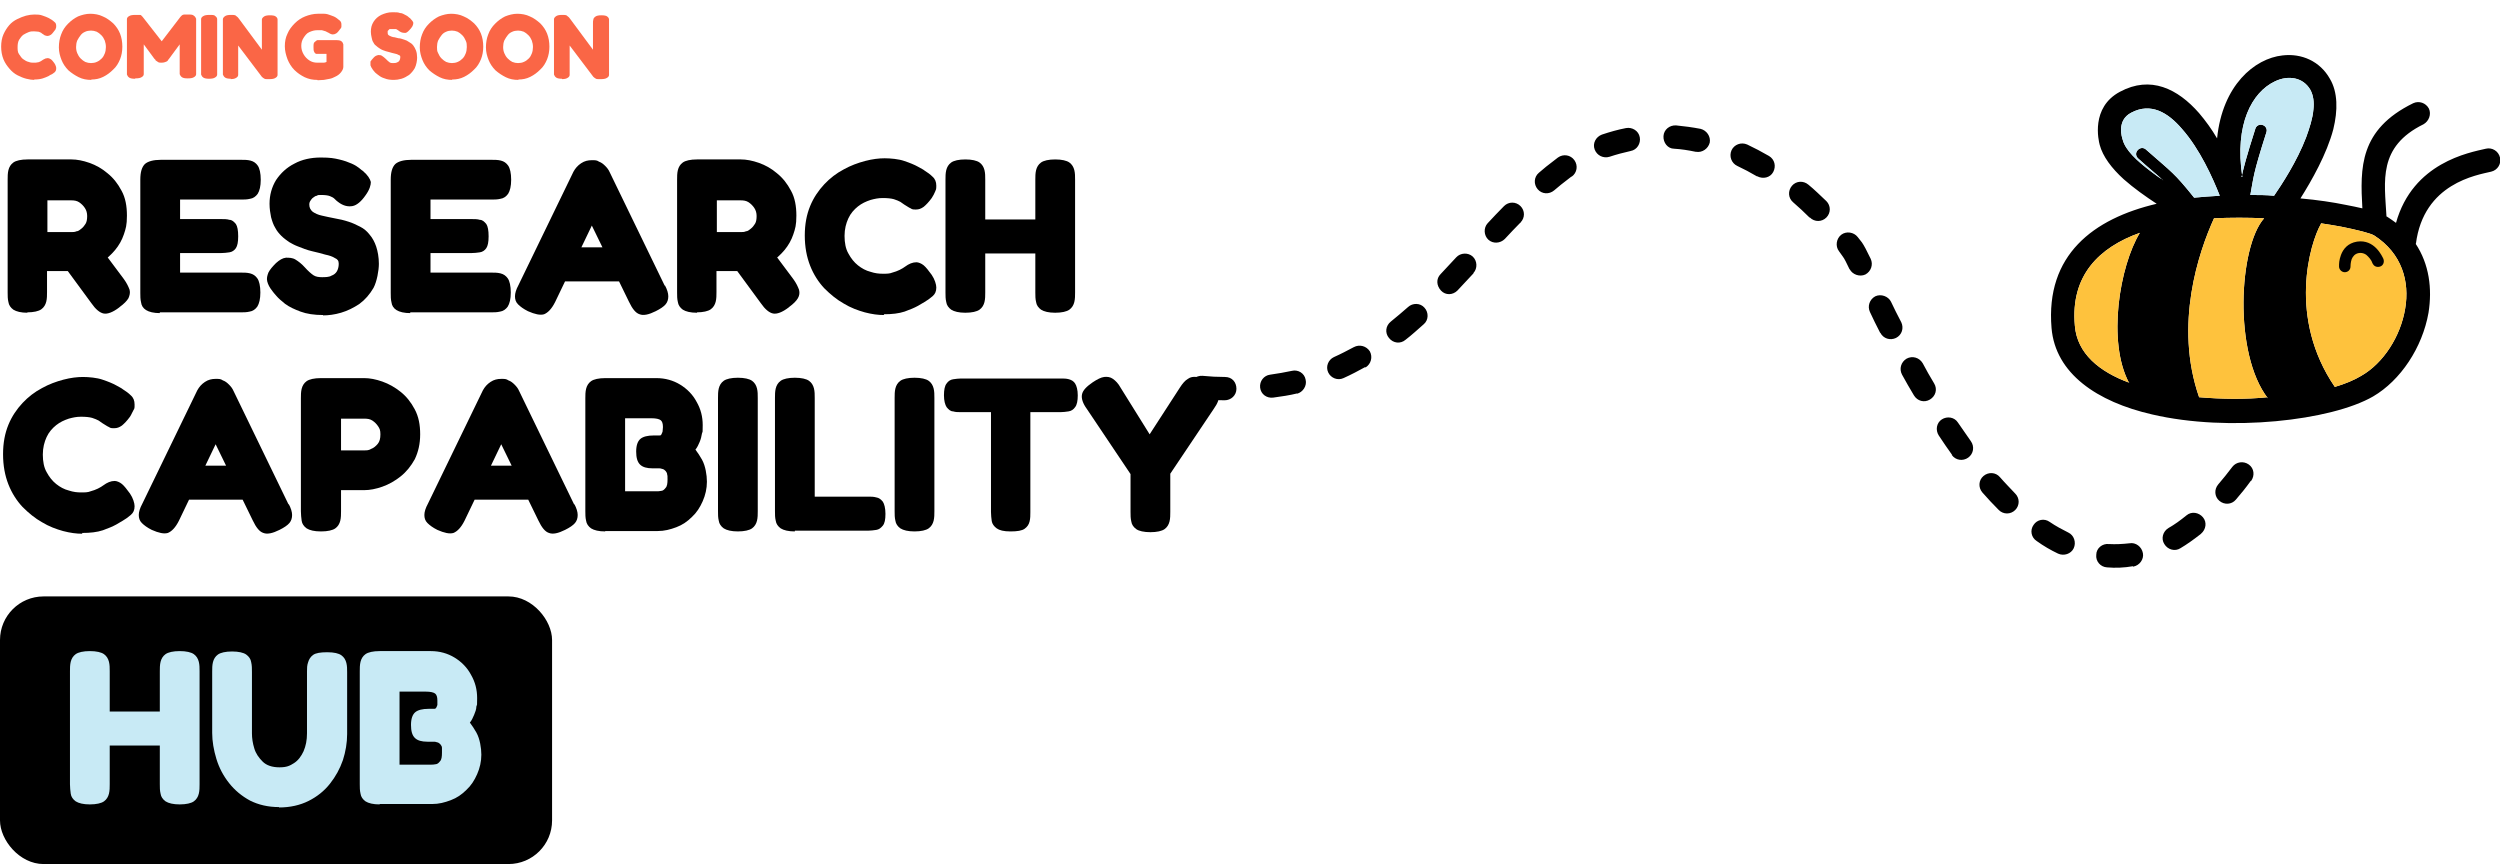 <?xml version="1.0" encoding="UTF-8"?>
<svg id="Layer_2" xmlns="http://www.w3.org/2000/svg" version="1.1" viewBox="0 0 653.9 226">
  <!-- Generator: Adobe Illustrator 30.0.0, SVG Export Plug-In . SVG Version: 2.1.1 Build 123)  -->
  <defs>
    <style>
      .st0 {
        fill: #fec23d;
      }

      .st0, .st1, .st2 {
        fill-rule: evenodd;
      }

      .st3, .st2 {
        fill: #c8eaf5;
      }

      .st4 {
        fill: #fa6646;
      }
    </style>
  </defs>
  <g id="Layer_2-2">
    <g>
      <path class="st1" d="M631.8,63.7c3.6,5.4,4.4,11.8,3.4,18.1-1.6,9.1-7.3,17.7-14.5,21.9-10.9,6.3-37.7,9.4-57.8,4.7-14.4-3.3-25.3-10.7-26.3-22.6-1.6-19.1,10.9-28.6,27.5-32.5-2.9-1.9-6-4.1-8.6-6.4-3.2-2.9-5.5-6-6.3-9-.3-1.1-2.4-9.8,5.3-13.9,8-4.3,15.1-.8,20.7,5.6,1.7,2,3.3,4.2,4.7,6.6,1.4-13.9,9.8-20.9,17.1-21.7,5-.6,9.8,1.5,12.4,6.1,2.1,3.5,2.1,8.3.9,13.2-1.7,6.5-5.7,13.5-8.6,18.1,4.5.4,8.5,1,11.9,1.7,1.6.3,3,.6,4.3.9-.6-10.6-.8-20.6,13.3-27.5,1.5-.7,3.3-.1,4.1,1.4.7,1.5,0,3.3-1.4,4.1-12,5.9-10.2,14.9-9.7,24h0c0,0,0,.2.2.2.8.5,1.6,1.1,2.3,1.6,4.4-15.8,19.2-18.4,23.5-19.4,1.6-.4,3.3.6,3.7,2.3.4,1.6-.6,3.3-2.3,3.7-3.7.9-17.7,3-19.7,18.9h-.1ZM607.1,58.5c-3,5.2-8.7,24.7,3.6,42.7,2.7-.8,5.1-1.8,6.9-2.9,5.8-3.3,10.3-10.3,11.5-17.6,1.2-7-.8-14.4-8.1-19.1-1-.6-4.2-1.4-8.6-2.3-1.6-.3-3.5-.6-5.4-.9h0ZM593.2,104.2c-9.1-11.7-7.6-39.7-1-47.1-4.3-.2-8.7-.2-13.1,0-4,8.8-10.5,27.8-3.9,46.8,6,.5,12.1.6,17.9,0h0ZM556.9,100.2c-5.8-10.8-2.5-30.6,2.8-39.3-10.6,3.8-18.2,11.1-17,24.3.6,7.3,6.4,12,14.2,14.9h0ZM565.6,47c-1.5-1.4-3.3-2.8-6.4-5.6-.6-.6-.7-1.5,0-2.2.6-.6,1.5-.7,2.2,0,6.8,6,7.2,5.9,12.5,12.5,2.2-.2,4.5-.4,6.7-.5-1.8-4.6-5.2-12.2-9.9-17.5-3.6-4.2-8.1-7-13.3-4.2-3.8,2-2.4,6.4-2.2,7,.7,2.8,3.8,5.6,7.2,8.2,1.1.8,2.2,1.7,3.4,2.4h-.1ZM586.3,46.3c.5-2.3,1.2-5.1,3.6-12.6.2-.8,1.1-1.3,1.9-1,.8.2,1.3,1.1,1,1.9-3.6,11.3-3.3,11.6-4.2,16.4,2.1,0,4.2,0,6.2.2,2-2.9,6-9,8.4-15.3.9-2.5,1.7-4.9,1.9-7.3.2-1.9,0-3.6-.8-5.1-1.9-3.3-5.8-3.9-9.3-2.2-5.9,2.8-10.6,11.1-8.5,25h-.2ZM620.5,68.8c0-.2-.4-1-1.1-1.7-.5-.6-1.4-1.1-2.5-.9-1,.2-1.5.9-1.8,1.6-.3.9-.3,1.8-.3,1.9,0,.9-.7,1.5-1.5,1.5s-1.5-.7-1.5-1.5,0-1.6.5-3c.6-1.6,1.8-3.1,4.2-3.5,4.6-.7,6.6,3.9,6.9,4.5.3.8,0,1.7-.8,2s-1.7,0-2-.8h-.1ZM588.7,125.8c-1.3,1.8-2.6,3.4-3.9,4.9-1.1,1.3-3,1.4-4.3.3-1.3-1.1-1.4-3-.3-4.3,1.2-1.4,2.5-3,3.7-4.6,1-1.3,2.9-1.6,4.3-.6s1.6,2.9.6,4.3h0ZM575.6,139.7c-1.8,1.4-3.6,2.7-5.3,3.7-1.4.9-3.3.4-4.2-1.1-.9-1.4-.4-3.3,1.1-4.2,1.6-.9,3.1-2,4.7-3.3,1.3-1.1,3.2-.8,4.3.5s.8,3.2-.5,4.3h0ZM557.9,148.1c-2.3.4-4.6.5-6.8.3-1.7-.1-3-1.6-2.8-3.3,0-1.7,1.6-3,3.3-2.8,1.8.1,3.6,0,5.4-.2,1.6-.3,3.2.9,3.5,2.6.3,1.6-.9,3.2-2.5,3.5h-.1ZM538.3,144.8c-1.9-.9-3.8-2-5.6-3.3-1.4-.9-1.8-2.8-.8-4.2.9-1.4,2.8-1.8,4.2-.8,1.6,1.1,3.3,2,4.9,2.8,1.5.7,2.1,2.6,1.4,4.1-.7,1.5-2.6,2.1-4.1,1.4h0ZM522.8,133.4c-1.5-1.5-2.9-3-4.3-4.6-1.1-1.3-1-3.2.3-4.3,1.3-1.1,3.2-1,4.3.3,1.3,1.5,2.7,2.9,4,4.3,1.2,1.2,1.2,3.1,0,4.3s-3.1,1.2-4.3,0h0ZM510.6,119c-1.2-1.7-2.4-3.4-3.5-5.1-.9-1.4-.6-3.3.8-4.2,1.4-.9,3.3-.6,4.2.8,1.1,1.6,2.3,3.3,3.4,4.9,1,1.4.7,3.3-.7,4.3s-3.3.7-4.3-.7h.1ZM500.6,103.4c-1.1-1.8-2.1-3.6-3.1-5.4-.8-1.5-.3-3.3,1.2-4.2,1.5-.8,3.3-.3,4.2,1.2.9,1.7,1.9,3.5,3,5.3.9,1.5.4,3.3-1.1,4.2-1.5.9-3.3.4-4.2-1.1h0ZM491.8,87.1c-1-1.9-1.9-3.8-2.7-5.5-.7-1.5-.1-3.3,1.4-4.1,1.5-.7,3.4,0,4.1,1.4.8,1.7,1.7,3.5,2.7,5.4.7,1.5.2,3.3-1.4,4.1-1.5.7-3.3.2-4.1-1.4h0ZM483.8,70.5c-.8-1.7-1.4-2.9-1.8-3.4l-1-1.4c-1-1.3-.7-3.3.6-4.3s3.3-.7,4.3.6l1.1,1.4c.5.7,1.3,2.2,2.3,4.3.7,1.5.1,3.3-1.4,4.1-1.5.7-3.4,0-4.1-1.4h0ZM473.3,56.9c-1.4-1.4-2.8-2.7-4.3-4-1.3-1.1-1.4-3-.3-4.3s3-1.4,4.3-.3c1.6,1.3,3.1,2.8,4.7,4.3,1.2,1.2,1.2,3.1,0,4.3s-3.1,1.2-4.3,0h-.1ZM459.5,46.1c-1.7-1-3.4-1.9-5.1-2.7-1.5-.7-2.2-2.5-1.5-4.1.7-1.5,2.5-2.2,4.1-1.5,1.9.9,3.8,1.9,5.7,3,1.5.9,1.9,2.7,1.1,4.2s-2.7,1.9-4.2,1.1h-.1ZM443.5,39.7c-1.9-.4-3.8-.7-5.6-.8-1.7,0-2.9-1.6-2.8-3.3s1.6-2.9,3.3-2.8c2.1.2,4.3.5,6.4.9,1.6.4,2.7,2,2.4,3.6-.4,1.6-2,2.7-3.6,2.4h0ZM426.5,39.5c-1.8.4-3.7.9-5.5,1.5-1.6.5-3.3-.3-3.9-1.9s.3-3.3,1.9-3.9c2.1-.7,4.2-1.3,6.3-1.7,1.6-.3,3.3.7,3.6,2.4.3,1.6-.7,3.3-2.4,3.6h0ZM411,46.2c-.9.7-1.8,1.4-2.7,2.1-.6.5-1.2,1-1.8,1.5-1.3,1.1-3.2,1-4.3-.3-1.1-1.3-1-3.2.3-4.3.6-.5,1.3-1.1,1.9-1.6,1-.8,2.1-1.6,3.1-2.4,1.4-1,3.3-.7,4.3.7s.7,3.3-.7,4.3h0ZM397.8,58.1c-1.4,1.4-2.8,2.9-4.2,4.4-1.2,1.2-3.1,1.3-4.3.2-1.2-1.1-1.3-3.1-.2-4.3,1.4-1.5,2.8-3,4.3-4.5,1.2-1.2,3.1-1.2,4.3,0,1.2,1.2,1.2,3.1,0,4.3h.1ZM385.4,71.5c-1.4,1.5-2.8,3-4.2,4.5-1.2,1.2-3.1,1.3-4.3,0s-1.3-3.1-.1-4.3c1.4-1.5,2.7-2.9,4.1-4.4,1.1-1.2,3.1-1.3,4.3-.2,1.2,1.1,1.3,3.1.2,4.3h0ZM372.4,84.8c-1.6,1.4-3.1,2.8-4.8,4.1-1.3,1.1-3.2.9-4.3-.5-1.1-1.3-.9-3.2.5-4.3,1.5-1.2,3-2.5,4.5-3.8,1.2-1.1,3.2-1.1,4.3.2,1.1,1.2,1.1,3.2-.2,4.3h0ZM357.1,96c-1.8,1-3.7,2-5.7,2.9-1.5.7-3.3,0-4-1.5s0-3.3,1.5-4c1.8-.8,3.5-1.7,5.2-2.6,1.5-.8,3.3-.3,4.2,1.1.8,1.5.3,3.3-1.1,4.2h-.1ZM339.3,102.9c-2,.5-4.1.8-6.3,1.1-1.7.2-3.2-.9-3.4-2.6-.2-1.7,1-3.2,2.6-3.4,2-.3,3.9-.6,5.7-1,1.6-.4,3.3.6,3.6,2.3.4,1.6-.7,3.3-2.3,3.7h0ZM320.3,104.7c-2,0-4.1-.2-6.3-.3-1.7,0-2.9-1.6-2.8-3.3.1-1.7,1.6-2.9,3.3-2.8,2,.2,4,.3,5.9.3s3,1.4,3,3.1-1.4,3-3.1,3h0Z"/>
      <g>
        <rect y="156" width="144.4" height="70" rx="11.4" ry="11.4"/>
        <g>
          <path d="M7.2,81.8c-1.7,0-2.9-.3-3.7-.8-.7-.5-1.2-1.2-1.3-2-.2-.8-.2-1.6-.2-2.5v-29.5c0-.8,0-1.7.2-2.5s.6-1.5,1.3-2,2-.8,3.7-.8h11.5c1.4,0,3,.3,4.7.9,1.7.6,3.3,1.5,4.7,2.7,1.5,1.2,2.7,2.7,3.7,4.6,1,1.8,1.4,4,1.4,6.5s-.3,3.4-.8,4.9-1.3,2.9-2.3,4.1-2.2,2.3-3.7,3.3c-1.4.9-3.1,1.7-4.9,2.2h-9.2v5.5c0,.8,0,1.7-.2,2.5s-.6,1.5-1.3,2-2,.8-3.7.8h0ZM12.5,60.7h6.3c.3,0,.8,0,1.2-.2.5,0,.9-.4,1.3-.7s.8-.8,1.1-1.3c.3-.5.4-1.2.4-2s-.2-1.5-.6-2.1-.9-1.1-1.5-1.5-1.3-.5-2.1-.5h-6.2v8.3h.1ZM31.2,80.4c-1.7,1.3-3.1,1.8-4.1,1.6-1-.2-2.1-1.1-3.2-2.7l-10.5-14.3,11.9-1.5,7.1,9.5c.8,1.1,1.2,2,1.5,2.8.2.8,0,1.5-.3,2.2-.4.7-1.2,1.5-2.3,2.3h0Z"/>
          <path d="M41.9,81.9c-1.7,0-2.9-.3-3.7-.8s-1.2-1.2-1.3-2c-.2-.8-.2-1.6-.2-2.5v-29.6c0-2,.4-3.3,1.2-4.1.8-.7,2.2-1.1,4.2-1.1h20.9c.9,0,1.7,0,2.5.2s1.4.6,1.9,1.3.8,2,.8,3.7-.3,2.9-.8,3.7c-.5.7-1.2,1.2-2,1.3-.8.2-1.6.2-2.5.2h-15.8v5.1h10.6c.9,0,1.7,0,2.3.2.7,0,1.2.5,1.7,1.1.4.6.6,1.7.6,3.2s-.2,2.5-.6,3.1c-.4.6-1,1-1.7,1.1s-1.5.2-2.4.2h-10.5v5.1h15.8c.9,0,1.7,0,2.5.2s1.4.6,1.9,1.3c.5.7.8,2,.8,3.7s-.3,2.9-.8,3.7c-.5.7-1.2,1.2-2,1.3-.8.2-1.6.2-2.5.2h-21v.2Z"/>
          <path d="M84.5,82.4c-2.3,0-4.3-.3-5.9-.9s-2.9-1.2-4-2c-1-.8-1.8-1.5-2.3-2.1s-.9-1-1-1.2c-.8-1-1.2-1.8-1.4-2.6-.2-.8,0-1.5.3-2.3.4-.8,1.1-1.6,2-2.5.9-.8,1.7-1.3,2.6-1.4.8,0,1.7,0,2.5.5s1.6,1.1,2.4,2c.9,1,1.7,1.7,2.3,2.1.6.4,1.4.5,2.2.5s1.9,0,2.5-.4c.6-.2,1.1-.6,1.4-1.1s.5-1.2.5-2-.3-1.2-1-1.5c-.6-.4-1.5-.7-2.5-.9-1-.3-2.2-.6-3.5-.9s-2.6-.8-3.8-1.3c-.8-.3-1.5-.7-2.2-1.1-.7-.5-1.4-1-2-1.6s-1.2-1.3-1.6-2.1c-.5-.8-.8-1.7-1.1-2.8-.2-1-.4-2.2-.4-3.5,0-2.3.6-4.4,1.7-6.2,1.2-1.8,2.8-3.3,4.8-4.3,2-1.1,4.4-1.6,6.9-1.6s3.5.2,4.8.5,2.4.7,3.3,1.1c.9.4,1.5.8,2,1.2s.7.6.9.7c1.3,1.1,1.9,2.1,2.1,2.9,0,.8-.3,2-1.4,3.5-1.1,1.6-2.3,2.6-3.4,2.8s-2.4,0-3.8-1.1c-.3-.2-.6-.5-.9-.8s-.7-.5-1.2-.7-1.3-.3-2.3-.3-.8,0-1.1.2c-.4,0-.7.3-1,.5s-.5.5-.7.8-.3.6-.3,1c0,.8.3,1.4.9,1.9.6.4,1.4.8,2.4,1s2.1.5,3.3.7,2.5.5,3.7.9c1,.3,2,.8,3,1.3s1.8,1.2,2.5,2.1c.7.8,1.3,1.9,1.7,3.1.4,1.2.7,2.8.7,4.5s-.5,4.6-1.4,6.3c-1,1.7-2.2,3.1-3.7,4.2-1.5,1-3.1,1.8-4.8,2.3s-3.3.7-4.8.7h.1Z"/>
          <path d="M107.4,81.9c-1.7,0-2.9-.3-3.7-.8s-1.2-1.2-1.3-2c-.2-.8-.2-1.6-.2-2.5v-29.6c0-2,.4-3.3,1.2-4.1.8-.7,2.2-1.1,4.2-1.1h20.9c.9,0,1.7,0,2.5.2s1.4.6,1.9,1.3.8,2,.8,3.7-.3,2.9-.8,3.7c-.5.7-1.2,1.2-2,1.3-.8.2-1.6.2-2.5.2h-15.8v5.1h10.6c.9,0,1.7,0,2.3.2.7,0,1.2.5,1.7,1.1.4.6.6,1.7.6,3.2s-.2,2.5-.6,3.1-1,1-1.7,1.1-1.5.2-2.4.2h-10.5v5.1h15.8c.9,0,1.7,0,2.5.2s1.4.6,1.9,1.3c.5.7.8,2,.8,3.7s-.3,2.9-.8,3.7c-.5.7-1.2,1.2-2,1.3-.8.2-1.6.2-2.5.2h-21v.2Z"/>
          <path d="M173.9,74.6c.6,1.1.9,2.1.9,2.9s-.2,1.5-.7,2.1-1.4,1.2-2.6,1.8c-1.8.9-3.2,1.2-4.2.8-1-.3-1.9-1.4-2.8-3.3l-9.7-19.9-9.6,20c-.9,1.8-1.9,2.8-2.9,3.2-1,.3-2.4,0-4.2-.8-1.2-.6-2-1.2-2.6-1.8-.6-.6-.8-1.3-.8-2.1s.3-1.8.9-2.9l14.4-29.7c.5-.9,1.1-1.6,2-2.2.9-.6,1.8-.8,2.8-.8s1.3,0,1.9.4c.6.2,1.1.6,1.6,1.1s.9,1,1.2,1.7l14.4,29.7v-.2ZM145.7,73.6l4.3-8.9h9.4l4.3,8.9h-18.1.1Z"/>
          <path d="M182.3,81.8c-1.7,0-2.9-.3-3.7-.8-.7-.5-1.2-1.2-1.3-2-.2-.8-.2-1.6-.2-2.5v-29.5c0-.8,0-1.7.2-2.5s.6-1.5,1.3-2,2-.8,3.7-.8h11.5c1.4,0,3,.3,4.7.9,1.7.6,3.3,1.5,4.7,2.7,1.5,1.2,2.7,2.7,3.7,4.6,1,1.8,1.4,4,1.4,6.5s-.3,3.4-.8,4.9-1.3,2.9-2.3,4.1-2.2,2.3-3.7,3.3c-1.4.9-3.1,1.7-4.9,2.2h-9.2v5.5c0,.8,0,1.7-.2,2.5s-.6,1.5-1.3,2-2,.8-3.7.8h.1ZM187.6,60.7h6.3c.3,0,.8,0,1.2-.2.5,0,.9-.4,1.3-.7.4-.3.8-.8,1.1-1.3s.4-1.2.4-2-.2-1.5-.6-2.1-.9-1.1-1.5-1.5-1.3-.5-2.1-.5h-6.2v8.3h.1ZM206.3,80.4c-1.7,1.3-3.1,1.8-4.1,1.6-1-.2-2.1-1.1-3.2-2.7l-10.5-14.3,11.9-1.5,7.1,9.5c.8,1.1,1.2,2,1.5,2.8.2.8.1,1.5-.3,2.2-.4.7-1.2,1.5-2.3,2.3h0Z"/>
          <path d="M231.2,82.4c-1.5,0-3.1-.2-5-.7-1.8-.5-3.7-1.2-5.5-2.3-1.8-1-3.5-2.4-5.1-4-1.5-1.6-2.8-3.6-3.7-5.9s-1.4-4.9-1.4-7.9.5-5.5,1.4-7.7,2.2-4.1,3.7-5.7,3.2-2.9,5.1-3.9c1.8-1,3.7-1.7,5.6-2.2,1.9-.5,3.6-.7,5.1-.7s3.7.2,5.1.7c1.5.5,2.7,1,3.6,1.5.9.5,1.5.8,1.7,1,.8.5,1.5,1,2.1,1.6.7.6,1,1.4,1,2.4s-.1,1-.3,1.5-.5,1.1-.9,1.7c-.8,1.1-1.5,1.8-2.1,2.3-.7.5-1.3.7-2,.7s-1,0-1.4-.3c-.5-.2-1-.6-1.7-1-.3-.2-.6-.4-1-.7-.4-.2-1-.5-1.7-.7s-1.7-.3-2.9-.3-2.1.2-3.2.5c-1.2.4-2.3.9-3.3,1.7s-1.9,1.8-2.5,3.1-1,2.8-1,4.6.3,3.4,1,4.6c.7,1.3,1.5,2.3,2.5,3.1,1,.8,2.1,1.4,3.3,1.7,1.2.4,2.2.5,3.2.5s1.8,0,2.5-.3c.7-.2,1.3-.4,1.9-.7s1.1-.6,1.5-.9.9-.6,1.4-.8c.5-.2,1-.3,1.5-.3s1.3.3,1.9.8c.6.5,1.3,1.4,2.1,2.5.4.6.7,1.2.9,1.8.2.6.3,1.1.3,1.5,0,1-.3,1.7-1,2.3s-1.4,1.1-2.1,1.5c-.3.2-.8.5-1.7,1s-2.1,1-3.5,1.5c-1.5.5-3.3.7-5.4.7v.2Z"/>
          <path d="M252.5,81.8c-1.7,0-2.9-.3-3.7-.8-.7-.5-1.2-1.2-1.3-2-.2-.8-.2-1.6-.2-2.5v-29.5c0-.8,0-1.7.2-2.5s.6-1.5,1.3-2,2-.8,3.7-.8,3,.3,3.7.8,1.1,1.2,1.3,2c.2.8.2,1.6.2,2.5v29.5c0,.8,0,1.7-.2,2.5s-.6,1.5-1.3,2-2,.8-3.7.8h0ZM256.9,66.3v-8.9h14.9v8.9h-14.9ZM276,81.8c-1.7,0-2.9-.3-3.7-.8-.7-.5-1.2-1.2-1.3-2-.2-.8-.2-1.6-.2-2.5v-29.5c0-.8,0-1.7.2-2.5s.6-1.5,1.3-2c.7-.5,2-.8,3.7-.8s3,.3,3.7.8,1.1,1.2,1.3,2,.2,1.6.2,2.5v29.5c0,.8,0,1.7-.2,2.5s-.6,1.5-1.3,2c-.7.5-2,.8-3.7.8Z"/>
          <path d="M21.5,139.6c-1.5,0-3.1-.2-5-.7-1.8-.5-3.7-1.2-5.5-2.3-1.8-1-3.5-2.4-5.1-4-1.5-1.6-2.8-3.6-3.7-5.9-.9-2.3-1.4-4.9-1.4-7.9s.5-5.5,1.4-7.7c.9-2.2,2.2-4.1,3.7-5.7s3.2-2.9,5.1-3.9c1.8-1,3.7-1.7,5.6-2.2,1.9-.5,3.6-.7,5.1-.7s3.7.2,5.1.7c1.5.5,2.7,1,3.6,1.5s1.5.8,1.7,1c.8.5,1.5,1,2.1,1.6.7.6,1,1.4,1,2.4s0,1-.3,1.5-.5,1.1-.9,1.7c-.8,1.1-1.5,1.8-2.1,2.3-.7.5-1.3.7-2,.7s-1,0-1.4-.3c-.5-.2-1-.6-1.7-1-.3-.2-.6-.4-1-.7-.4-.2-1-.5-1.7-.7s-1.7-.3-2.9-.3-2.1.2-3.2.5c-1.2.4-2.3.9-3.3,1.7-1,.8-1.9,1.8-2.5,3.1-.6,1.3-1,2.8-1,4.6s.3,3.4,1,4.6c.7,1.3,1.5,2.3,2.5,3.1,1,.8,2.1,1.4,3.3,1.7,1.2.4,2.2.5,3.2.5s1.8,0,2.5-.3c.7-.2,1.3-.4,1.9-.7s1.1-.6,1.5-.9.9-.6,1.4-.8,1-.3,1.5-.3,1.3.3,1.9.8c.6.5,1.3,1.4,2.1,2.5.4.6.7,1.2.9,1.8s.3,1.1.3,1.5c0,1-.3,1.7-1,2.3s-1.4,1.1-2.1,1.5c-.3.2-.8.5-1.7,1s-2.1,1-3.5,1.5c-1.5.5-3.3.7-5.4.7v.2Z"/>
          <path d="M75.5,131.8c.6,1.1.9,2.1.9,2.9s-.2,1.5-.7,2.1-1.4,1.2-2.6,1.8c-1.8.9-3.2,1.2-4.2.8-1-.3-1.9-1.4-2.8-3.3l-9.7-19.9-9.6,20c-.9,1.8-1.9,2.8-2.9,3.2-1,.3-2.4,0-4.2-.8-1.2-.6-2-1.2-2.6-1.8s-.8-1.3-.8-2.1.3-1.8.9-2.9l14.4-29.7c.5-.9,1.1-1.6,2-2.2s1.8-.8,2.8-.8,1.3,0,1.9.4c.6.2,1.1.6,1.6,1.1s.9,1,1.2,1.7l14.4,29.7v-.2ZM47.3,130.7l4.3-8.9h9.4l4.3,8.9h-18.1,0Z"/>
          <path d="M83.9,139c-1.7,0-2.9-.3-3.7-.8-.7-.5-1.2-1.2-1.3-2s-.2-1.6-.2-2.5v-29.5c0-.8,0-1.7.2-2.5s.6-1.5,1.3-2c.7-.5,2-.8,3.7-.8h11.4c1.4,0,3,.3,4.7.9s3.3,1.5,4.8,2.7,2.7,2.7,3.7,4.6,1.4,4,1.4,6.5-.5,4.6-1.4,6.5c-1,1.8-2.2,3.3-3.7,4.5s-3.1,2.1-4.8,2.7c-1.7.6-3.3.9-4.7.9h-6.1v5.5c0,.8,0,1.7-.2,2.5s-.6,1.5-1.3,2c-.7.5-2,.8-3.7.8h-.1ZM89.2,117.8h6.2c.5,0,1.1,0,1.7-.4.6-.2,1.2-.7,1.7-1.3.5-.6.7-1.4.7-2.5s-.2-1.5-.6-2.1-.9-1.1-1.5-1.5-1.3-.5-2.1-.5h-6.1s0,8.3,0,8.3Z"/>
          <path d="M150.2,131.8c.6,1.1.9,2.1.9,2.9s-.2,1.5-.7,2.1-1.4,1.2-2.6,1.8c-1.8.9-3.2,1.2-4.2.8-1-.3-1.9-1.4-2.8-3.3l-9.7-19.9-9.6,20c-.9,1.8-1.9,2.8-2.9,3.2-1,.3-2.4,0-4.2-.8-1.2-.6-2-1.2-2.6-1.8s-.8-1.3-.8-2.1.3-1.8.9-2.9l14.4-29.7c.5-.9,1.1-1.6,2-2.2s1.8-.8,2.8-.8,1.3,0,1.9.4c.6.2,1.1.6,1.6,1.1s.9,1,1.2,1.7l14.4,29.7v-.2ZM122,130.7l4.3-8.9h9.4l4.3,8.9h-18.1,0Z"/>
          <path d="M158.3,139c-1.7,0-2.9-.3-3.7-.8-.7-.5-1.2-1.2-1.3-2-.2-.8-.2-1.7-.2-2.5v-29.5c0-.8,0-1.7.2-2.5s.6-1.5,1.3-2,2-.8,3.7-.8h13.4c2.3,0,4.4.6,6.2,1.7s3.3,2.6,4.3,4.5c1.1,1.9,1.6,3.9,1.6,6.1s0,1.5-.2,2.2c-.1.7-.3,1.5-.6,2.2s-.6,1.4-1.1,2c.6.8,1.2,1.7,1.7,2.6s.8,1.9,1,2.9.3,2,.3,2.9c0,1.8-.4,3.5-1.1,5.1-.7,1.6-1.6,3-2.8,4.1-1.2,1.2-2.5,2.1-4.1,2.7s-3.1,1-4.9,1h-14,.3ZM163.6,128.5h8.2c.3,0,.6,0,1.1-.1.5,0,.9-.4,1.2-.8.4-.4.5-1.2.5-2.2s0-1-.1-1.3c0-.4-.2-.6-.4-.9-.2-.2-.4-.4-.7-.5-.2,0-.5-.2-.9-.2h-1.8c-1.5,0-2.6-.3-3.3-1s-1-1.8-1-3.4.4-2.7,1.1-3.3,1.9-.9,3.5-.9h1.5c.2,0,.4,0,.5-.3.1-.2.2-.4.3-.7,0-.3.1-.7.1-1.2,0-.9-.2-1.5-.6-1.8-.4-.3-1.2-.5-2.4-.5h-6.9v19.1h0Z"/>
          <path d="M193,139c-1.7,0-2.9-.3-3.7-.8-.7-.5-1.2-1.2-1.3-2-.2-.8-.2-1.6-.2-2.5v-29.6c0-.8,0-1.7.2-2.5s.6-1.5,1.3-2,2-.8,3.7-.8,3,.3,3.7.8,1.1,1.2,1.3,2,.2,1.6.2,2.5v29.6c0,.8,0,1.7-.2,2.5s-.6,1.5-1.3,2-2,.8-3.7.8Z"/>
          <path d="M207.9,139c-1.7,0-2.9-.3-3.7-.8-.7-.5-1.2-1.2-1.3-2-.2-.8-.2-1.6-.2-2.5v-29.6c0-.8,0-1.7.2-2.5s.6-1.5,1.3-2,2-.8,3.7-.8,3,.3,3.7.8,1.1,1.2,1.3,2,.2,1.6.2,2.5v25.8h14c.7,0,1.4,0,2.1.2.7.1,1.2.5,1.7,1.1.4.6.7,1.7.7,3.2s-.2,2.5-.7,3.1-1,1-1.7,1.1-1.4.2-2.1.2h-19.2v.2Z"/>
          <path d="M239.2,139c-1.7,0-2.9-.3-3.7-.8-.7-.5-1.2-1.2-1.3-2-.2-.8-.2-1.6-.2-2.5v-29.6c0-.8,0-1.7.2-2.5s.6-1.5,1.3-2,2-.8,3.7-.8,3,.3,3.7.8,1.1,1.2,1.3,2,.2,1.6.2,2.5v29.6c0,.8,0,1.7-.2,2.5s-.6,1.5-1.3,2-2,.8-3.7.8Z"/>
          <path d="M277.5,99c.7,0,1.4,0,2.1.2s1.2.5,1.6,1.1.7,1.7.7,3.1-.2,2.5-.7,3.1c-.4.6-1,1-1.7,1.1s-1.4.2-2.1.2h-7.9v26.2c0,.8,0,1.6-.2,2.4-.2.8-.6,1.4-1.3,1.9-.7.5-1.9.7-3.7.7s-2.9-.3-3.6-.8-1.2-1.2-1.3-1.9-.2-1.6-.2-2.4v-26.1h-7.9c-.7,0-1.4,0-2-.2-.7,0-1.2-.5-1.7-1.1-.4-.6-.7-1.7-.7-3.1s.2-2.5.7-3.1c.4-.6,1-1,1.7-1.1s1.4-.2,2.1-.2c0,0,26.1,0,26.1,0Z"/>
          <path d="M316.1,99.9c1.7,1.1,2.6,2.2,2.7,3.3.2,1-.3,2.3-1.3,3.7l-11.4,17v10c0,.8,0,1.7-.2,2.5s-.6,1.5-1.3,2c-.7.5-2,.8-3.7.8s-3-.3-3.7-.8-1.2-1.2-1.3-2c-.2-.8-.2-1.7-.2-2.5v-9.9l-11.4-17c-1.1-1.5-1.5-2.8-1.3-3.8.2-1.1,1.2-2.1,2.8-3.2,1.2-.8,2.2-1.3,3-1.4s1.6,0,2.3.5c.7.5,1.4,1.2,2,2.3l7.6,12.2,7.9-12.2c.7-1.1,1.4-1.9,2.1-2.3.7-.5,1.4-.6,2.3-.5.8.2,1.8.6,3,1.4h.1Z"/>
          <path class="st3" d="M23.5,210.4c-1.7,0-2.9-.3-3.7-.8-.7-.5-1.2-1.2-1.3-2s-.2-1.6-.2-2.5v-29.5c0-.8,0-1.7.2-2.5s.6-1.5,1.3-2c.7-.5,2-.8,3.7-.8s3,.3,3.7.8,1.1,1.2,1.3,2c.2.8.2,1.6.2,2.5v29.5c0,.8,0,1.7-.2,2.5s-.6,1.5-1.3,2-2,.8-3.7.8ZM27.8,195v-8.9h14.9v8.9s-14.9,0-14.9,0ZM47,210.4c-1.7,0-2.9-.3-3.7-.8-.7-.5-1.2-1.2-1.3-2-.2-.8-.2-1.6-.2-2.5v-29.5c0-.8,0-1.7.2-2.5s.6-1.5,1.3-2,2-.8,3.7-.8,3,.3,3.7.8,1.1,1.2,1.3,2,.2,1.6.2,2.5v29.5c0,.8,0,1.7-.2,2.5s-.6,1.5-1.3,2-2,.8-3.7.8Z"/>
          <path class="st3" d="M73,211.1c-2.9,0-5.4-.6-7.6-1.7-2.2-1.2-4-2.7-5.5-4.6-1.5-1.9-2.6-4-3.3-6.3s-1.1-4.6-1.1-6.8v-16c0-.9,0-1.7.2-2.5s.6-1.5,1.3-2,2-.8,3.7-.8,3,.3,3.7.8,1.2,1.2,1.3,2c.2.8.2,1.7.2,2.6v16c0,1.3.2,2.6.6,3.9.4,1.4,1.2,2.5,2.2,3.5s2.5,1.5,4.4,1.5,2.7-.4,3.8-1.1c1.1-.7,1.9-1.8,2.5-3.1.6-1.4.9-2.9.9-4.7v-16.2c0-.8,0-1.6.3-2.4.2-.7.6-1.4,1.3-1.9.7-.5,1.9-.7,3.7-.7s3,.3,3.7.8,1.1,1.2,1.3,2c.2.8.2,1.6.2,2.5v16.1c0,2.3-.4,4.6-1.1,6.8-.8,2.3-1.9,4.3-3.4,6.2s-3.4,3.4-5.6,4.5-4.8,1.7-7.7,1.7h0Z"/>
          <path class="st3" d="M99.3,210.4c-1.7,0-2.9-.3-3.7-.8-.7-.5-1.2-1.2-1.3-2-.2-.8-.2-1.7-.2-2.5v-29.5c0-.8,0-1.7.2-2.5s.6-1.5,1.3-2c.7-.5,2-.8,3.7-.8h13.4c2.3,0,4.4.6,6.2,1.7,1.8,1.1,3.3,2.6,4.3,4.5,1.1,1.9,1.6,3.9,1.6,6.1s0,1.5-.2,2.2c0,.7-.3,1.5-.6,2.2-.3.7-.6,1.4-1.1,2,.6.8,1.2,1.7,1.7,2.6.5.9.8,1.9,1,2.9s.3,2,.3,2.9c0,1.8-.4,3.5-1.1,5.1s-1.6,3-2.8,4.1c-1.2,1.2-2.5,2.1-4.1,2.7s-3.1,1-4.9,1h-14,.3ZM104.6,200h8.2c.3,0,.6,0,1.1-.1.5,0,.9-.4,1.2-.8.4-.4.5-1.2.5-2.2s0-1,0-1.3c0-.4-.2-.6-.4-.9-.2-.2-.4-.4-.7-.5-.2,0-.5-.2-.9-.2h-1.8c-1.5,0-2.6-.3-3.3-1s-1-1.8-1-3.4.4-2.7,1.1-3.3,1.9-.9,3.5-.9h1.5c.2,0,.4-.1.5-.3s.2-.4.3-.7c0-.3,0-.7,0-1.2,0-.9-.2-1.5-.6-1.8s-1.2-.5-2.4-.5h-6.9v19.1h.1Z"/>
        </g>
      </g>
    </g>
    <path class="st0" d="M593.2,104.2c-9.1-11.7-7.6-39.7-1-47.1-4.3-.2-8.7-.2-13.1,0-4,8.8-10.5,27.8-3.9,46.8,6,.5,12.1.6,17.9,0h0Z"/>
    <path class="st0" d="M556.9,100.2c-5.8-10.8-2.5-30.6,2.8-39.3-10.6,3.8-18.2,11.1-17,24.3.6,7.3,6.4,12,14.2,14.9h0Z"/>
    <path class="st0" d="M607.1,58.5c-3,5.2-8.7,24.7,3.6,42.7,2.7-.8,5.1-1.8,6.9-2.9,5.8-3.3,10.3-10.3,11.5-17.6,1.2-7-.8-14.4-8.1-19.1-1-.6-4.2-1.4-8.6-2.3-1.6-.3-3.5-.6-5.4-.9h0Z"/>
    <path class="st1" d="M620.5,68.8c0-.2-.4-1-1.1-1.7-.5-.6-1.4-1.1-2.5-.9-1,.2-1.5.9-1.8,1.6-.3.9-.3,1.8-.3,1.9,0,.9-.7,1.5-1.5,1.5s-1.5-.7-1.5-1.5,0-1.6.5-3c.6-1.6,1.8-3.1,4.2-3.5,4.6-.7,6.6,3.9,6.9,4.5.3.8,0,1.7-.8,2s-1.7,0-2-.8h-.1Z"/>
    <path class="st2" d="M565.6,47c-1.5-1.4-3.3-2.8-6.4-5.6-.6-.6-.7-1.5,0-2.2.6-.6,1.5-.7,2.2,0,6.8,6,7.2,5.9,12.5,12.5,2.2-.2,4.5-.4,6.7-.5-1.8-4.6-5.2-12.2-9.9-17.5-3.6-4.2-8.1-7-13.3-4.2-3.8,2-2.4,6.4-2.2,7,.7,2.8,3.8,5.6,7.2,8.2,1.1.8,2.2,1.7,3.4,2.4h-.1Z"/>
    <path class="st2" d="M586.3,46.3c.5-2.3,1.2-5.1,3.6-12.6.2-.8,1.1-1.3,1.9-1,.8.2,1.3,1.1,1,1.9-3.6,11.3-3.3,11.6-4.2,16.4,2.1,0,4.2,0,6.2.2,2-2.9,6-9,8.4-15.3.9-2.5,1.7-4.9,1.9-7.3.2-1.9,0-3.6-.8-5.1-1.9-3.3-5.8-3.9-9.3-2.2-5.9,2.8-10.6,11.1-8.5,25h-.2Z"/>
    <g>
      <path class="st4" d="M9,20.9c-.6,0-1.3-.1-2.1-.3-.8-.2-1.5-.5-2.3-.9-.8-.4-1.5-1-2.1-1.7-.6-.7-1.2-1.5-1.6-2.5s-.6-2.1-.6-3.3.2-2.3.6-3.2c.4-.9.9-1.7,1.5-2.4.6-.7,1.3-1.2,2.1-1.6.8-.4,1.6-.7,2.3-.9.8-.2,1.5-.3,2.2-.3s1.5,0,2.2.3c.6.2,1.1.4,1.5.6s.6.4.7.4c.3.2.6.4.9.7.3.2.4.6.4,1s0,.4-.1.6c0,.2-.2.5-.4.7-.3.4-.6.8-.9,1s-.6.3-.8.3-.4,0-.6-.1c-.2,0-.4-.2-.7-.4-.1,0-.3-.2-.4-.3-.2-.1-.4-.2-.7-.3-.3,0-.7-.1-1.2-.1s-.9,0-1.4.2-.9.4-1.4.7c-.4.3-.8.8-1.1,1.3-.3.5-.4,1.2-.4,1.9s0,1.4.4,1.9.6,1,1.1,1.3c.4.3.9.6,1.4.7.5.2.9.2,1.3.2s.8,0,1.1-.1c.3,0,.5-.2.8-.3.2-.1.4-.3.6-.4.2-.1.4-.2.6-.3.2,0,.4-.1.6-.1s.5.1.8.3.6.6.9,1c.2.3.3.5.4.8s.1.4.1.6c0,.4-.1.7-.4,1-.3.2-.6.5-.9.6-.1,0-.4.2-.7.4-.4.2-.9.4-1.5.6s-1.4.3-2.3.3h0Z"/>
      <path class="st4" d="M23.9,20.9c-1.2,0-2.3-.2-3.3-.7s-1.9-1.1-2.7-1.8c-.8-.8-1.4-1.7-1.8-2.7-.4-1-.7-2.1-.7-3.3s.2-2.4.6-3.4c.4-1.1,1-2,1.8-2.8s1.6-1.4,2.6-1.9c1-.4,2.1-.7,3.2-.7s2.3.2,3.3.7c1,.4,1.9,1.1,2.7,1.8.8.8,1.4,1.7,1.8,2.7s.6,2.2.6,3.4-.2,2.3-.6,3.3c-.4,1-1,2-1.8,2.7-.8.8-1.6,1.4-2.6,1.9s-2,.7-3.2.7h.1ZM23.8,16.5c.5,0,1.1-.1,1.5-.3.5-.2.9-.5,1.3-.9s.6-.8.8-1.3.3-1.1.3-1.7-.1-1.1-.3-1.7c-.2-.5-.5-1-.9-1.4s-.8-.7-1.2-.9c-.5-.2-1-.3-1.5-.3s-1.1.1-1.5.3c-.5.2-.9.5-1.2.9s-.6.8-.9,1.4c-.2.5-.3,1.1-.3,1.7s.1,1.1.3,1.6c.2.5.5,1,.9,1.4s.8.7,1.2.9c.5.2,1,.3,1.5.3Z"/>
      <path class="st4" d="M35.3,20.6c-.7,0-1.2-.1-1.5-.3-.3-.2-.5-.5-.6-.8V5c0-.3.2-.6.6-.8.3-.2.8-.3,1.6-.3h1.1c.2,0,.4,0,.5.2,0,0,.2.2.3.3l5,6.4h0l4.9-6.4c.2-.2.3-.3.4-.4,0,0,.3-.2.6-.2h1c.7,0,1.2,0,1.5.3.3.2.5.5.6.8v14.5c0,.3-.2.6-.6.8-.3.2-.8.3-1.6.3s-1.2-.1-1.5-.3c-.3-.2-.5-.5-.6-.8v-7.8l-2.8,3.8s-.2.2-.3.4-.3.3-.6.4c-.2.1-.6.2-1,.2s-.8,0-1-.2c-.2-.1-.4-.3-.6-.4,0-.2-.2-.3-.3-.4l-2.8-3.8v7.8c0,.3-.2.6-.6.8-.3.2-.8.3-1.6.3h0Z"/>
      <path class="st4" d="M54.7,20.6c-.7,0-1.2-.1-1.5-.3-.3-.2-.5-.5-.6-.8V5c0-.3.2-.6.6-.8.3-.2.8-.3,1.6-.3s1.3,0,1.5.3c.3.2.5.5.5.8v14.5c0,.3-.2.6-.6.8-.3.2-.8.3-1.6.3h0Z"/>
      <path class="st4" d="M60.4,20.6c-.7,0-1.2-.1-1.5-.3-.3-.2-.5-.5-.6-.8V5c0-.3.3-.6.6-.8.3-.2.8-.3,1.5-.3s1.2,0,1.4.3c.3.2.5.4.7.7l6,8.1v-6.9c0-.4,0-.7,0-1,0-.3.3-.6.6-.8.3-.2.8-.3,1.5-.3s1.3.1,1.5.3c.3.2.5.5.5.8v14.5c0,.3-.2.6-.6.8-.3.2-.8.3-1.6.3s-1,0-1.2-.1-.5-.3-.7-.5l-6.2-8.2v7.7c0,.3-.2.6-.6.8-.3.2-.8.3-1.6.3h.2Z"/>
      <path class="st4" d="M83,20.9c-1.2,0-2.2-.2-3.3-.7-1-.5-1.9-1.1-2.7-1.9-.8-.8-1.4-1.8-1.8-2.8-.4-1.1-.7-2.2-.7-3.4s.2-2.3.7-3.3c.4-1,1.1-1.9,1.9-2.7.8-.8,1.7-1.4,2.7-1.8s2.2-.7,3.3-.7,1.1,0,1.7,0,1.2.2,1.7.4c.6.2,1.1.4,1.5.7.3.2.6.5.9.7.3.3.4.6.4,1s0,.4,0,.6c0,.2-.2.5-.4.7-.3.4-.6.8-.9,1s-.6.3-.9.3-.4,0-.5-.1c-.2,0-.4-.2-.8-.4,0,0-.3-.1-.6-.3-.3-.1-.6-.2-1-.3-.4,0-.8,0-1.2,0-.8,0-1.4.2-2.1.5s-1.1.9-1.5,1.5-.6,1.3-.6,2.1.2,1.5.6,2.2.9,1.2,1.5,1.6,1.3.6,2.1.6h1.7c.2,0,.5-.1.7-.2v-2.1h-2.6c-.2,0-.5-.2-.6-.5-.2-.3-.2-.7-.2-1.3s0-1.1.3-1.3.4-.4.7-.5h5c.6,0,1.1.1,1.3.3.3.2.4.5.5.8v5.9c0,.4-.2.9-.6,1.4s-.9.9-1.6,1.2c-.4.2-.8.4-1.3.5s-1,.2-1.6.3c-.6,0-1.2.1-1.8.1h.2Z"/>
      <path class="st4" d="M103.1,20.9c-1,0-1.8-.1-2.5-.4-.7-.2-1.2-.5-1.7-.9s-.8-.6-1-.9-.4-.4-.4-.5c-.3-.4-.5-.8-.6-1.1,0-.3,0-.6,0-1,.2-.3.5-.7.9-1.1.4-.4.7-.5,1.1-.6.4,0,.7,0,1,.2s.7.5,1,.8c.4.4.7.7,1,.9.3.2.6.2.9.2s.8,0,1.1-.2c.3-.1.5-.3.6-.5s.2-.5.2-.8,0-.5-.4-.6c-.3-.2-.6-.3-1.1-.4-.4-.1-.9-.2-1.5-.4-.5-.1-1.1-.3-1.6-.5-.3-.1-.6-.3-.9-.5s-.6-.4-.9-.7c-.3-.2-.5-.5-.7-.9-.2-.3-.3-.7-.4-1.2s-.2-.9-.2-1.5c0-1,.2-1.8.7-2.6.5-.8,1.2-1.4,2-1.8.9-.4,1.8-.7,2.9-.7s1.5,0,2,.2c.6,0,1,.3,1.4.5s.6.3.8.5c.2.2.3.3.4.3.5.5.8.9.9,1.2,0,.3,0,.8-.6,1.5s-1,1.1-1.4,1.2c-.5,0-1,0-1.6-.4,0,0-.3-.2-.4-.3,0,0-.3-.2-.5-.3-.2,0-.5,0-1,0h-.5c-.2,0-.3,0-.4.2,0,0-.2.2-.3.3,0,.1,0,.3,0,.4,0,.3,0,.6.4.8s.6.3,1,.4c.4,0,.9.2,1.4.3.5,0,1,.2,1.6.4.4.1.8.3,1.2.6.4.2.8.5,1.1.9.3.4.5.8.7,1.3s.3,1.2.3,1.9-.2,1.9-.6,2.7c-.4.7-.9,1.3-1.5,1.8-.6.4-1.3.8-2,1s-1.4.3-2,.3h0Z"/>
      <path class="st4" d="M118.3,20.9c-1.2,0-2.3-.2-3.3-.7s-1.9-1.1-2.7-1.8c-.8-.8-1.4-1.7-1.8-2.7-.4-1-.7-2.1-.7-3.3s.2-2.4.6-3.4c.4-1.1,1-2,1.8-2.8s1.6-1.4,2.6-1.9c1-.4,2.1-.7,3.2-.7s2.3.2,3.3.7c1,.4,1.9,1.1,2.7,1.8.8.8,1.4,1.7,1.8,2.7s.6,2.2.6,3.4-.2,2.3-.6,3.3c-.4,1-1,2-1.8,2.7-.8.8-1.6,1.4-2.6,1.9s-2,.7-3.2.7h0ZM118.2,16.5c.5,0,1.1-.1,1.5-.3.5-.2.9-.5,1.3-.9s.6-.8.8-1.3.3-1.1.3-1.7,0-1.1-.3-1.7c-.2-.5-.5-1-.9-1.4s-.8-.7-1.2-.9c-.5-.2-1-.3-1.5-.3s-1.1.1-1.5.3c-.5.2-.9.5-1.2.9s-.6.8-.9,1.4c-.2.5-.3,1.1-.3,1.7s0,1.1.3,1.6c.2.5.5,1,.9,1.4s.8.7,1.2.9c.5.2,1,.3,1.5.3Z"/>
      <path class="st4" d="M135.6,20.9c-1.2,0-2.3-.2-3.3-.7s-1.9-1.1-2.7-1.8c-.8-.8-1.4-1.7-1.8-2.7-.4-1-.7-2.1-.7-3.3s.2-2.4.6-3.4c.4-1.1,1-2,1.8-2.8.8-.8,1.6-1.4,2.6-1.9,1-.4,2.1-.7,3.2-.7s2.3.2,3.3.7c1,.4,1.9,1.1,2.7,1.8.8.8,1.4,1.7,1.8,2.7.4,1,.6,2.2.6,3.4s-.2,2.3-.6,3.3c-.4,1-1,2-1.8,2.7-.8.8-1.6,1.4-2.6,1.9s-2,.7-3.2.7h.1ZM135.5,16.5c.5,0,1.1-.1,1.5-.3.5-.2.9-.5,1.3-.9.4-.4.6-.8.8-1.3s.3-1.1.3-1.7-.1-1.1-.3-1.7c-.2-.5-.5-1-.9-1.4s-.8-.7-1.2-.9c-.5-.2-1-.3-1.5-.3s-1.1.1-1.5.3c-.5.2-.9.5-1.2.9s-.6.8-.9,1.4c-.2.5-.3,1.1-.3,1.7s.1,1.1.3,1.6.5,1,.9,1.4.8.7,1.2.9c.5.2,1,.3,1.5.3h0Z"/>
      <path class="st4" d="M147,20.6c-.7,0-1.2-.1-1.5-.3-.3-.2-.5-.5-.6-.8V5c0-.3.3-.6.6-.8.3-.2.8-.3,1.5-.3s1.2,0,1.4.3c.3.2.5.4.7.7l6,8.1v-6.9c0-.4,0-.7.1-1,0-.3.3-.6.6-.8.3-.2.8-.3,1.5-.3s1.3.1,1.5.3c.3.2.5.5.5.8v14.5c0,.3-.2.6-.6.8-.3.2-.8.3-1.6.3s-1,0-1.2-.1-.5-.3-.7-.5l-6.2-8.2v7.7c0,.3-.2.6-.6.8-.3.2-.8.3-1.6.3h.2Z"/>
    </g>
  </g>
</svg>